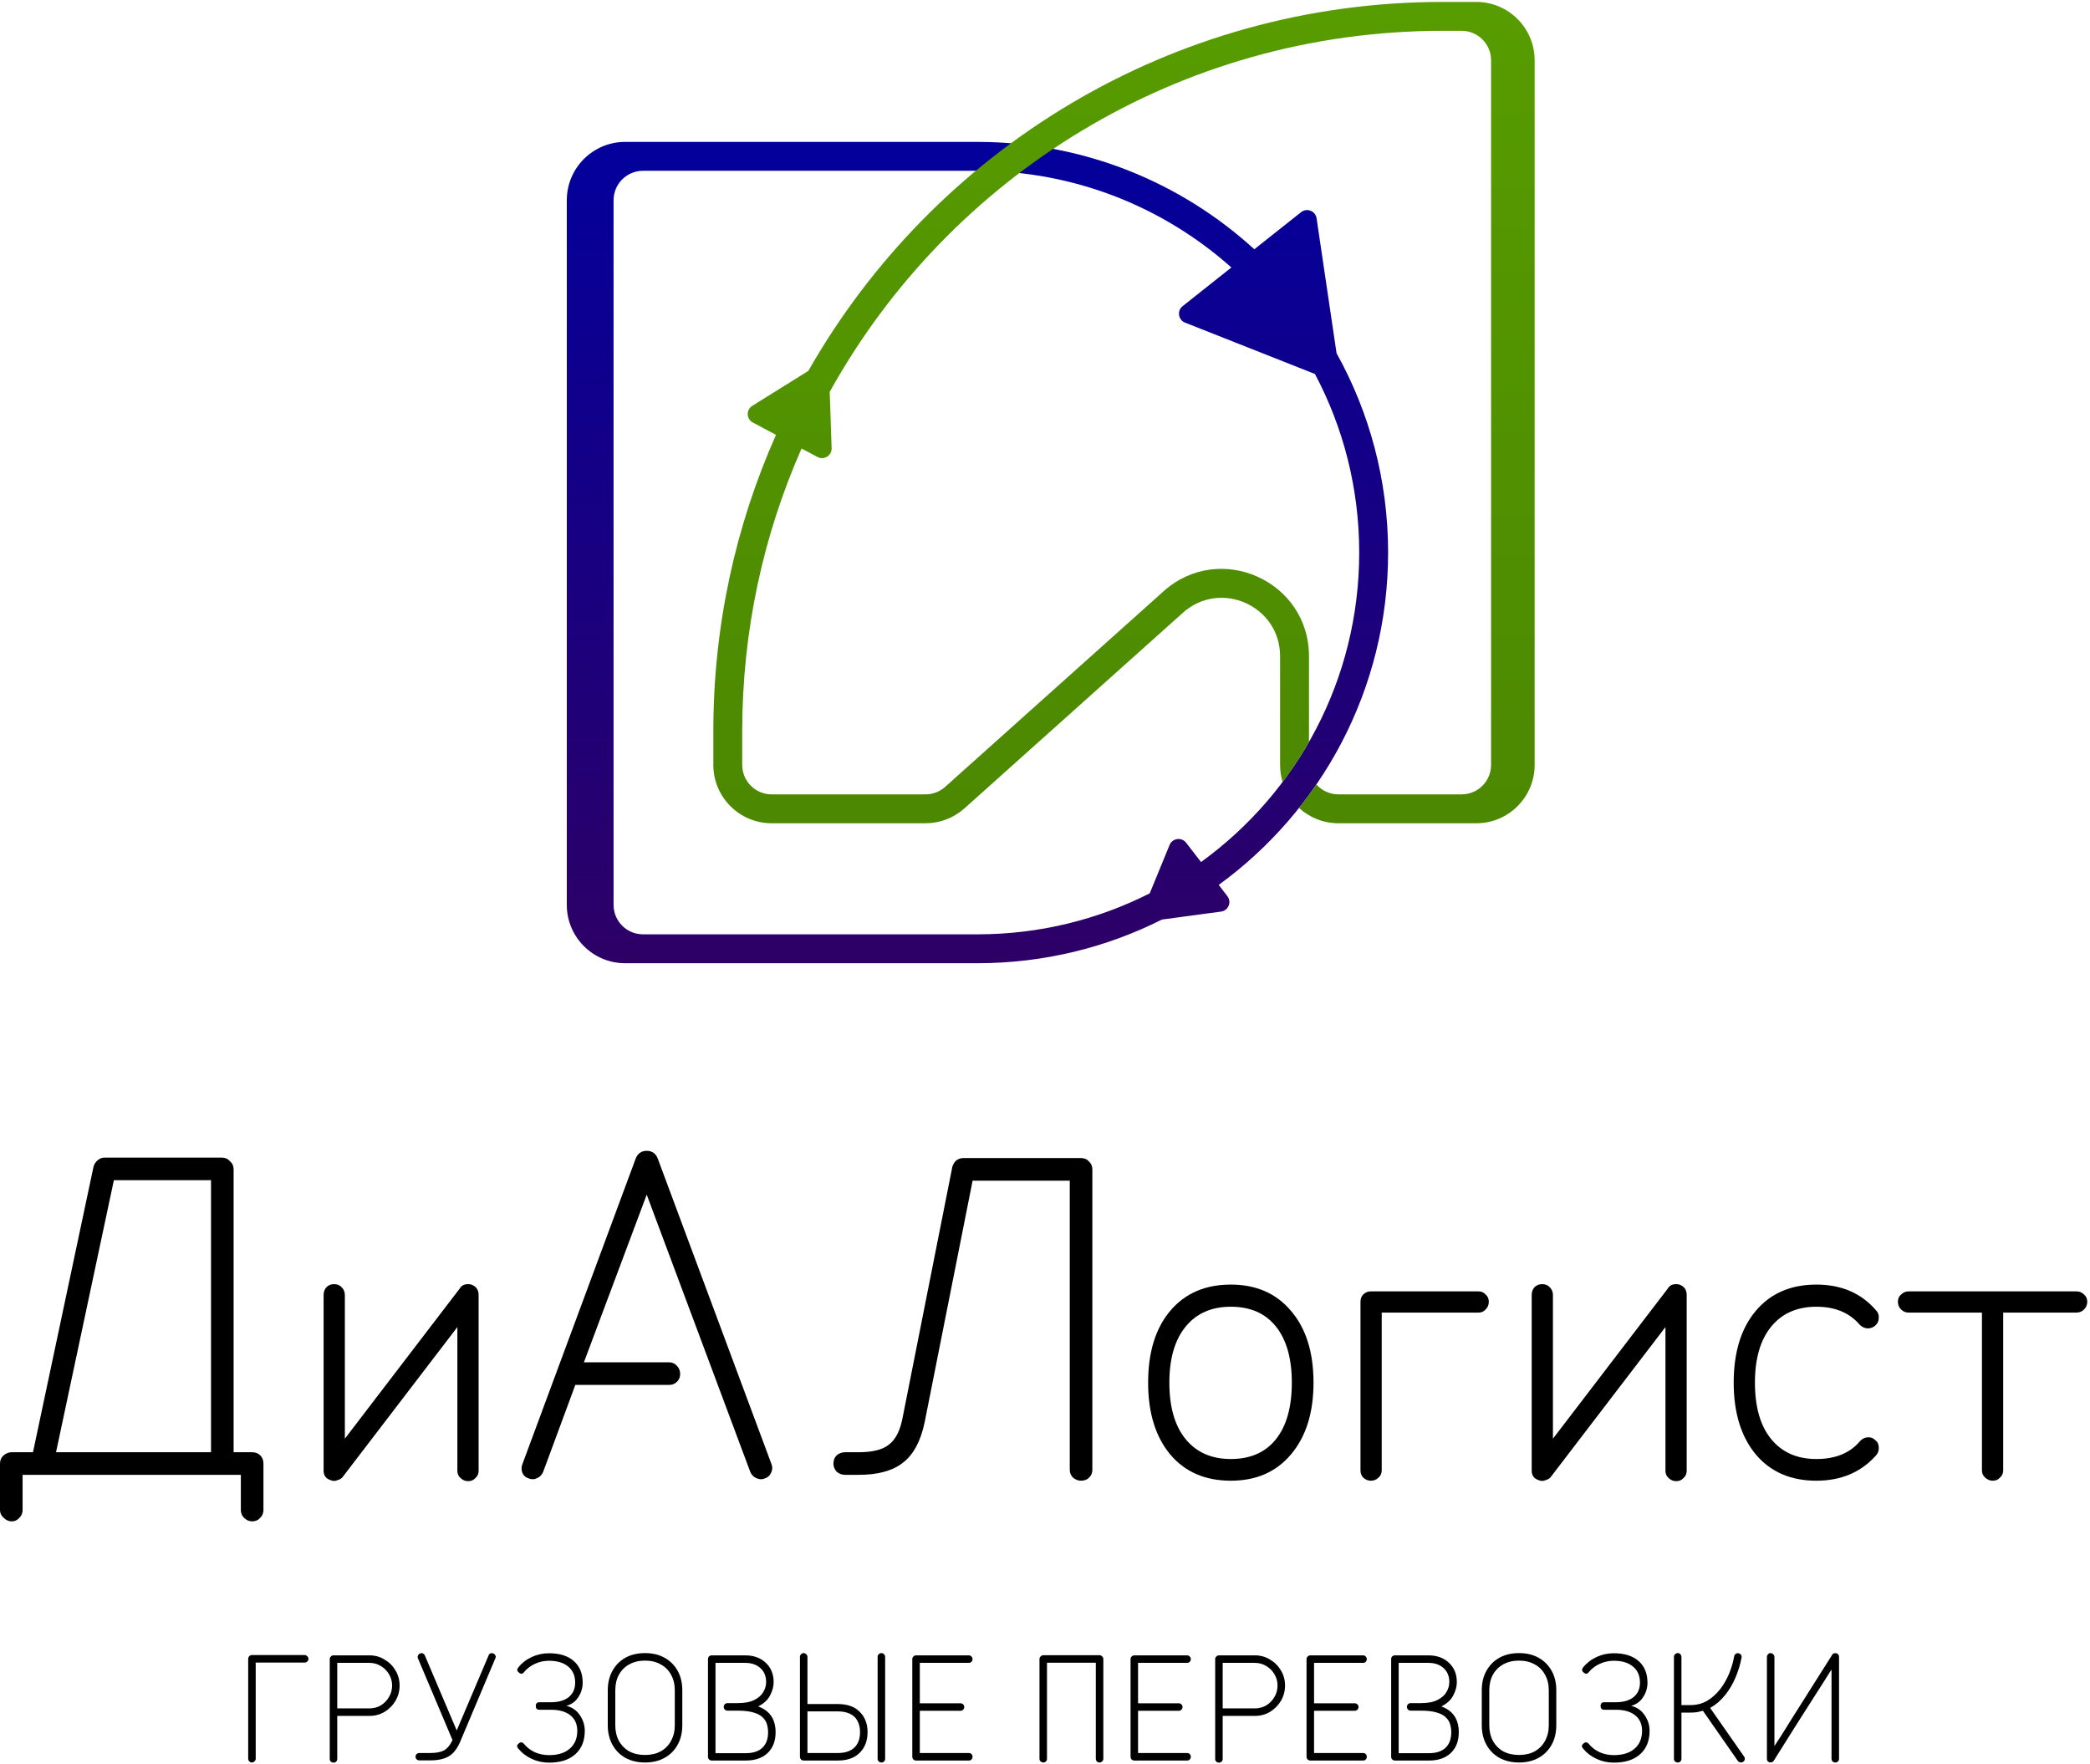 <?xml version="1.0" encoding="UTF-8"?> <svg xmlns="http://www.w3.org/2000/svg" width="731" height="617" viewBox="0 0 731 617" fill="none"> <path fill-rule="evenodd" clip-rule="evenodd" d="M341.874 59.734H224.9C219.213 59.734 214.603 64.344 214.603 70.031V316.487C214.603 322.174 219.213 326.785 224.9 326.785H341.874C363.556 326.785 384.03 321.617 402.134 312.446L409.079 295.53C410.063 293.131 413.275 292.698 414.86 294.75L420.074 301.502C453.593 277.243 475.399 237.798 475.399 193.259C475.399 170.698 469.804 149.444 459.925 130.808L414.495 112.843C412.084 111.889 411.609 108.683 413.64 107.072L430.686 93.55C407.087 72.516 375.973 59.734 341.874 59.734ZM426.253 309.502C462.16 283.393 485.503 241.052 485.503 193.259C485.503 167.959 478.961 144.186 467.477 123.541L460.49 76.357C460.11 73.792 457.097 72.6 455.065 74.211L438.712 87.184C413.175 63.858 379.186 49.63 341.874 49.63H218.646C207.378 49.63 198.245 58.764 198.245 70.031V316.487C198.245 327.755 207.378 336.888 218.646 336.888H341.874C365.075 336.888 386.991 331.387 406.39 321.618L427.073 318.829C429.642 318.483 430.873 315.485 429.289 313.433L426.253 309.502Z" fill="url(#paint0_linear_206_3)"></path> <path fill-rule="evenodd" clip-rule="evenodd" d="M259.601 255.688V267.533C259.601 273.22 264.211 277.83 269.898 277.83H323.713C326.248 277.83 328.694 276.895 330.582 275.204L406.975 206.797C426.623 189.203 457.83 203.148 457.83 229.522V259.495C456.203 262.364 451.578 269.785 448.612 273.499C448.036 271.612 447.726 269.609 447.726 267.533V229.522C447.726 211.884 426.856 202.557 413.716 214.324L337.322 282.732C333.581 286.082 328.735 287.934 323.713 287.934H269.898C258.631 287.934 249.497 278.801 249.497 267.533V255.688C249.497 218.806 257.326 183.753 271.414 152.1L263.306 147.779C261.018 146.56 260.908 143.321 263.108 141.949L282.735 129.711C326.606 52.645 409.489 0.676 504.509 0.676H516.354C527.622 0.676 536.755 9.81 536.755 21.077V267.533C536.755 278.8 527.622 287.934 516.354 287.934H468.127C462.809 287.934 457.967 285.9 454.336 282.567L454.349 282.554C454.698 282.123 457.549 278.549 460.435 274.379C462.321 276.497 465.068 277.83 468.127 277.83L511.223 277.831C516.91 277.831 521.521 273.22 521.521 267.533V21.077C521.521 15.39 516.91 10.78 511.223 10.78L504.509 10.78C412.29 10.78 331.975 61.75 290.2 137.055L290.869 156.744C290.957 159.335 288.207 161.05 285.919 159.831L280.356 156.866C267.011 187.091 259.601 220.524 259.601 255.688Z" fill="url(#paint1_linear_206_3)"></path> <path d="M4.109 532.105C3.056 532.105 2.107 531.683 1.264 530.841C0.421 530.103 0 529.207 0 528.154V511.875C0 510.716 0.421 509.768 1.264 509.03C2.107 508.293 3.056 507.924 4.109 507.924H11.537L32.715 408.039C32.926 407.196 33.4 406.458 34.138 405.826C34.875 405.194 35.666 404.878 36.509 404.878H77.6C78.76 404.878 79.708 405.299 80.445 406.142C81.288 406.88 81.71 407.828 81.71 408.987V507.924H88.19C89.349 507.924 90.297 508.293 91.034 509.03C91.772 509.768 92.141 510.716 92.141 511.875V528.154C92.141 529.207 91.772 530.103 91.034 530.841C90.297 531.683 89.349 532.105 88.19 532.105C87.136 532.105 86.188 531.683 85.345 530.841C84.607 530.103 84.238 529.207 84.238 528.154V515.826H7.902V528.154C7.902 529.207 7.534 530.103 6.796 530.841C6.058 531.683 5.163 532.105 4.109 532.105ZM19.598 507.924H73.807V412.78H39.828L19.598 507.924Z" fill="black"></path> <path d="M163.764 518.039C162.71 518.039 161.815 517.67 161.077 516.932C160.34 516.3 159.971 515.457 159.971 514.404V464.145L119.827 516.616C119.406 517.143 118.773 517.512 117.931 517.723C117.193 518.039 116.455 518.039 115.718 517.723C114.032 517.196 113.189 516.09 113.189 514.404V452.924C113.189 451.87 113.505 450.975 114.137 450.237C114.875 449.5 115.771 449.131 116.824 449.131C117.983 449.131 118.879 449.5 119.511 450.237C120.249 450.975 120.617 451.87 120.617 452.924V503.183L160.761 450.711C161.182 449.974 161.762 449.5 162.499 449.289C163.342 449.078 164.133 449.078 164.87 449.289C166.556 449.921 167.399 451.133 167.399 452.924V514.404C167.399 515.457 167.03 516.3 166.293 516.932C165.66 517.67 164.817 518.039 163.764 518.039Z" fill="black"></path> <path d="M184.947 517.091C183.893 516.774 183.156 516.142 182.734 515.194C182.313 514.14 182.313 513.087 182.734 512.033L222.404 405.036C223.141 403.35 224.406 402.507 226.197 402.507C227.988 402.507 229.252 403.35 229.99 405.036L269.818 512.033C270.239 513.087 270.186 514.14 269.659 515.194C269.238 516.142 268.5 516.774 267.447 517.091C266.499 517.512 265.498 517.459 264.444 516.932C263.496 516.511 262.811 515.773 262.389 514.72L226.197 417.838L204.229 476.473H234.099C235.153 476.473 236.048 476.894 236.786 477.737C237.524 478.475 237.892 479.423 237.892 480.582C237.892 481.636 237.524 482.531 236.786 483.269C236.048 484.006 235.153 484.375 234.099 484.375H201.226L190.004 514.72C189.583 515.773 188.898 516.511 187.95 516.932C187.002 517.459 186.001 517.512 184.947 517.091Z" fill="black"></path> <path d="M378.113 517.881C377.059 517.881 376.111 517.512 375.268 516.774C374.53 516.037 374.162 515.141 374.162 514.088V412.938H340.182L323.429 497.335C322.059 503.973 319.53 508.714 315.843 511.559C312.26 514.404 307.097 515.826 300.354 515.826H295.613C294.454 515.826 293.453 515.457 292.61 514.72C291.872 513.877 291.504 512.929 291.504 511.875C291.504 510.716 291.872 509.768 292.61 509.03C293.453 508.293 294.454 507.924 295.613 507.924H300.354C305.201 507.924 308.731 507.028 310.943 505.237C313.261 503.446 314.842 500.338 315.685 495.912L333.07 408.197C333.28 407.354 333.702 406.617 334.334 405.984C335.072 405.352 335.967 405.036 337.021 405.036H378.113C379.272 405.036 380.22 405.458 380.958 406.3C381.695 407.038 382.064 407.934 382.064 408.987V514.088C382.064 515.141 381.695 516.037 380.958 516.774C380.22 517.512 379.272 517.881 378.113 517.881Z" fill="black"></path> <path d="M430.491 517.881C421.535 517.881 414.476 514.825 409.313 508.714C404.15 502.498 401.569 494.121 401.569 483.585C401.569 472.943 404.15 464.567 409.313 458.456C414.476 452.344 421.535 449.289 430.491 449.289C439.342 449.289 446.349 452.344 451.511 458.456C456.78 464.567 459.414 472.943 459.414 483.585C459.414 494.121 456.78 502.498 451.511 508.714C446.349 514.825 439.342 517.881 430.491 517.881ZM430.491 510.295C437.34 510.295 442.608 507.977 446.296 503.341C449.984 498.705 451.828 492.119 451.828 483.585C451.828 475.156 449.984 468.623 446.296 463.987C442.608 459.351 437.34 457.033 430.491 457.033C423.748 457.033 418.48 459.351 414.687 463.987C410.894 468.623 408.997 475.156 408.997 483.585C408.997 492.119 410.894 498.705 414.687 503.341C418.48 507.977 423.748 510.295 430.491 510.295Z" fill="black"></path> <path d="M479.479 517.881C478.426 517.881 477.53 517.512 476.793 516.774C476.16 516.142 475.844 515.299 475.844 514.246V455.295C475.844 454.241 476.16 453.398 476.793 452.766C477.53 452.028 478.426 451.66 479.479 451.66H517.094C518.148 451.66 518.991 452.028 519.623 452.766C520.361 453.398 520.729 454.241 520.729 455.295C520.729 456.348 520.361 457.244 519.623 457.981C518.991 458.719 518.148 459.088 517.094 459.088H483.272V514.246C483.272 515.299 482.904 516.142 482.166 516.774C481.429 517.512 480.533 517.881 479.479 517.881Z" fill="black"></path> <path d="M586.304 518.039C585.25 518.039 584.354 517.67 583.617 516.932C582.879 516.3 582.51 515.457 582.51 514.404V464.145L542.367 516.616C541.945 517.143 541.313 517.512 540.47 517.723C539.733 518.039 538.995 518.039 538.258 517.723C536.572 517.196 535.729 516.09 535.729 514.404V452.924C535.729 451.87 536.045 450.975 536.677 450.237C537.415 449.5 538.31 449.131 539.364 449.131C540.523 449.131 541.419 449.5 542.051 450.237C542.788 450.975 543.157 451.87 543.157 452.924V503.183L583.301 450.711C583.722 449.974 584.302 449.5 585.039 449.289C585.882 449.078 586.672 449.078 587.41 449.289C589.096 449.921 589.939 451.133 589.939 452.924V514.404C589.939 515.457 589.57 516.3 588.832 516.932C588.2 517.67 587.357 518.039 586.304 518.039Z" fill="black"></path> <path d="M635.303 517.881C626.347 517.881 619.287 514.825 614.125 508.714C608.962 502.498 606.38 494.121 606.38 483.585C606.38 472.943 608.962 464.567 614.125 458.456C619.287 452.344 626.347 449.289 635.303 449.289C644.048 449.289 651.002 452.292 656.165 458.297C656.902 459.035 657.218 459.931 657.113 460.984C657.113 462.038 656.692 462.934 655.849 463.671C655.111 464.303 654.216 464.619 653.162 464.619C652.108 464.514 651.213 464.093 650.475 463.355C646.893 459.14 641.835 457.033 635.303 457.033C628.559 457.033 623.291 459.351 619.498 463.987C615.705 468.623 613.808 475.156 613.808 483.585C613.808 492.119 615.705 498.705 619.498 503.341C623.291 507.977 628.559 510.295 635.303 510.295C641.941 510.295 646.998 508.24 650.475 504.131C651.213 503.288 652.108 502.814 653.162 502.708C654.216 502.603 655.111 502.919 655.849 503.657C656.692 504.289 657.113 505.132 657.113 506.185C657.218 507.239 656.902 508.187 656.165 509.03C650.897 514.931 643.943 517.881 635.303 517.881Z" fill="black"></path> <path d="M697.002 517.881C695.949 517.881 695.053 517.512 694.315 516.774C693.578 516.142 693.209 515.299 693.209 514.246V459.088H667.606C666.552 459.088 665.656 458.719 664.919 457.981C664.181 457.244 663.813 456.348 663.813 455.295C663.813 454.241 664.181 453.398 664.919 452.766C665.656 452.028 666.552 451.66 667.606 451.66H726.241C727.294 451.66 728.19 452.028 728.927 452.766C729.665 453.398 730.034 454.241 730.034 455.295C730.034 456.348 729.665 457.244 728.927 457.981C728.19 458.719 727.294 459.088 726.241 459.088H700.637V514.246C700.637 515.299 700.269 516.142 699.531 516.774C698.899 517.512 698.056 517.881 697.002 517.881Z" fill="black"></path> <path d="M88.071 616.434C87.721 616.434 87.423 616.294 87.178 616.013C86.933 615.768 86.81 615.47 86.81 615.12V580.226C86.81 579.84 86.933 579.525 87.178 579.28C87.423 579 87.721 578.859 88.071 578.859H106.517C106.902 578.859 107.217 579 107.463 579.28C107.743 579.525 107.883 579.84 107.883 580.226C107.883 580.576 107.743 580.874 107.463 581.119C107.217 581.364 106.902 581.487 106.517 581.487H89.438V615.12C89.438 615.47 89.297 615.768 89.017 616.013C88.772 616.294 88.457 616.434 88.071 616.434Z" fill="black"></path> <path d="M116.643 616.486C116.293 616.486 115.977 616.364 115.697 616.118C115.452 615.873 115.329 615.575 115.329 615.225V580.278C115.329 579.928 115.452 579.63 115.697 579.385C115.977 579.105 116.293 578.965 116.643 578.965H129.203C131.165 578.965 132.934 579.455 134.511 580.436C136.122 581.382 137.401 582.661 138.347 584.272C139.293 585.849 139.766 587.6 139.766 589.527C139.766 591.454 139.293 593.223 138.347 594.835C137.401 596.447 136.122 597.743 134.511 598.724C132.934 599.67 131.165 600.143 129.203 600.143H117.957V615.225C117.957 615.575 117.834 615.873 117.589 616.118C117.344 616.364 117.029 616.486 116.643 616.486ZM117.957 597.515H129.203C130.674 597.515 132.006 597.165 133.197 596.464C134.388 595.728 135.334 594.765 136.035 593.574C136.77 592.348 137.138 590.999 137.138 589.527C137.138 588.056 136.77 586.725 136.035 585.533C135.334 584.342 134.388 583.396 133.197 582.696C132.006 581.96 130.674 581.592 129.203 581.592H117.957V597.515Z" fill="black"></path> <path d="M146.657 615.698C146.306 615.698 145.991 615.575 145.711 615.33C145.465 615.085 145.343 614.787 145.343 614.437C145.343 614.051 145.465 613.736 145.711 613.491C145.991 613.246 146.306 613.123 146.657 613.123H150.388C152.56 613.123 154.206 612.808 155.328 612.177C156.484 611.511 157.465 610.32 158.27 608.604L146.184 580.016C146.043 579.7 146.043 579.385 146.184 579.07C146.324 578.719 146.551 578.474 146.867 578.334C147.217 578.159 147.55 578.141 147.865 578.281C148.216 578.422 148.461 578.667 148.601 579.017L159.742 605.24L170.883 579.017C170.988 578.667 171.198 578.422 171.513 578.281C171.864 578.141 172.214 578.159 172.564 578.334C172.915 578.474 173.16 578.719 173.3 579.07C173.44 579.385 173.423 579.7 173.248 580.016L160.951 609.182C159.9 611.634 158.568 613.333 156.957 614.279C155.38 615.225 153.19 615.698 150.388 615.698H146.657Z" fill="black"></path> <path d="M192.028 616.486C189.891 616.486 187.877 616.048 185.985 615.172C184.093 614.297 182.534 613.105 181.308 611.599C180.677 610.933 180.73 610.32 181.465 609.76C182.131 609.199 182.744 609.269 183.305 609.97C184.321 611.196 185.582 612.16 187.088 612.86C188.63 613.526 190.276 613.859 192.028 613.859C195.146 613.859 197.564 613.105 199.28 611.599C201.032 610.093 201.908 608.008 201.908 605.345C201.908 603.033 201.102 601.229 199.49 599.933C197.879 598.636 195.619 597.988 192.711 597.988H188.665C187.824 597.988 187.404 597.55 187.404 596.674C187.404 595.799 187.824 595.361 188.665 595.361H192.711C195.374 595.361 197.441 594.765 198.912 593.574C200.419 592.348 201.172 590.666 201.172 588.529C201.172 586.112 200.366 584.237 198.755 582.906C197.143 581.54 194.901 580.856 192.028 580.856C190.311 580.856 188.682 581.207 187.141 581.907C185.599 582.608 184.321 583.572 183.305 584.798C182.744 585.533 182.131 585.586 181.465 584.955C180.8 584.465 180.747 583.869 181.308 583.169C182.534 581.627 184.093 580.418 185.985 579.543C187.877 578.667 189.891 578.229 192.028 578.229C195.742 578.229 198.632 579.14 200.699 580.961C202.766 582.783 203.8 585.306 203.8 588.529C203.8 590.351 203.292 592.032 202.276 593.574C201.295 595.115 199.893 596.131 198.072 596.622C200.104 597.112 201.68 598.198 202.801 599.88C203.957 601.562 204.535 603.383 204.535 605.345C204.535 608.849 203.432 611.581 201.225 613.543C199.053 615.505 195.987 616.486 192.028 616.486Z" fill="black"></path> <path d="M225.61 616.434C222.983 616.434 220.688 615.891 218.726 614.805C216.799 613.719 215.293 612.195 214.207 610.233C213.12 608.271 212.577 605.993 212.577 603.401V591.209C212.577 588.581 213.12 586.304 214.207 584.377C215.293 582.415 216.799 580.891 218.726 579.805C220.688 578.719 222.983 578.176 225.61 578.176C228.238 578.176 230.515 578.719 232.442 579.805C234.404 580.891 235.928 582.415 237.014 584.377C238.1 586.304 238.643 588.581 238.643 591.209V603.401C238.643 605.993 238.1 608.271 237.014 610.233C235.928 612.195 234.404 613.719 232.442 614.805C230.515 615.891 228.238 616.434 225.61 616.434ZM225.61 613.806C227.712 613.806 229.534 613.386 231.076 612.545C232.652 611.669 233.861 610.443 234.702 608.866C235.577 607.29 236.015 605.468 236.015 603.401V591.209C236.015 589.107 235.577 587.285 234.702 585.744C233.861 584.167 232.652 582.958 231.076 582.118C229.534 581.242 227.712 580.804 225.61 580.804C223.508 580.804 221.669 581.242 220.092 582.118C218.551 582.958 217.342 584.167 216.466 585.744C215.625 587.285 215.205 589.107 215.205 591.209V603.401C215.205 605.468 215.625 607.29 216.466 608.866C217.342 610.443 218.551 611.669 220.092 612.545C221.669 613.386 223.508 613.806 225.61 613.806Z" fill="black"></path> <path d="M248.939 615.751C248.589 615.751 248.274 615.628 247.993 615.383C247.748 615.102 247.626 614.787 247.626 614.437V580.278C247.626 579.893 247.748 579.578 247.993 579.332C248.274 579.087 248.589 578.965 248.939 578.965H260.606C263.584 578.965 265.983 579.823 267.805 581.54C269.662 583.256 270.59 585.516 270.59 588.319C270.59 589.86 270.17 591.419 269.329 592.996C268.523 594.572 267.14 595.851 265.178 596.832C269.242 598.303 271.274 601.316 271.274 605.871C271.274 608.919 270.345 611.336 268.488 613.123C266.632 614.875 264.092 615.751 260.868 615.751H248.939ZM250.253 613.176H260.868C263.391 613.176 265.318 612.545 266.649 611.284C267.98 610.022 268.646 608.218 268.646 605.871C268.646 604.96 268.523 604.067 268.278 603.191C268.068 602.315 267.595 601.509 266.859 600.773C266.159 600.003 265.09 599.407 263.654 598.987C262.252 598.531 260.36 598.303 257.978 598.303H254.457C254.072 598.303 253.757 598.181 253.511 597.936C253.266 597.655 253.143 597.34 253.143 596.99C253.143 596.604 253.266 596.289 253.511 596.044C253.757 595.799 254.072 595.676 254.457 595.676H257.978C260.431 595.676 262.375 595.308 263.811 594.572C265.283 593.837 266.334 592.908 266.964 591.787C267.63 590.666 267.963 589.51 267.963 588.319C267.963 586.252 267.297 584.623 265.966 583.431C264.635 582.205 262.848 581.592 260.606 581.592H250.253V613.176Z" fill="black"></path> <path d="M281.102 615.751C280.752 615.751 280.437 615.628 280.156 615.383C279.911 615.102 279.789 614.787 279.789 614.437V579.49C279.789 579.14 279.911 578.842 280.156 578.597C280.437 578.316 280.752 578.176 281.102 578.176C281.453 578.176 281.751 578.316 281.996 578.597C282.276 578.842 282.416 579.14 282.416 579.49V595.991H293.032C296.395 595.991 298.97 596.92 300.757 598.776C302.543 600.563 303.437 602.91 303.437 605.818C303.437 608.796 302.543 611.179 300.757 612.965C298.97 614.822 296.395 615.751 293.032 615.751H281.102ZM282.416 613.123H293.032C295.554 613.123 297.481 612.492 298.812 611.231C300.144 609.97 300.809 608.166 300.809 605.818C300.809 603.646 300.196 601.894 298.97 600.563C297.569 599.232 295.589 598.566 293.032 598.566H282.416V613.123ZM308.271 616.434C307.921 616.434 307.606 616.311 307.326 616.066C307.08 615.821 306.958 615.523 306.958 615.172V579.49C306.958 579.14 307.08 578.842 307.326 578.597C307.606 578.316 307.921 578.176 308.271 578.176C308.657 578.176 308.972 578.316 309.217 578.597C309.463 578.842 309.585 579.14 309.585 579.49V615.172C309.585 615.523 309.463 615.821 309.217 616.066C308.972 616.311 308.657 616.434 308.271 616.434Z" fill="black"></path> <path d="M320.399 615.751C320.049 615.751 319.733 615.628 319.453 615.383C319.208 615.102 319.085 614.787 319.085 614.437V580.278C319.085 579.928 319.208 579.63 319.453 579.385C319.733 579.105 320.049 578.965 320.399 578.965H338.845C339.23 578.965 339.545 579.105 339.79 579.385C340.036 579.63 340.158 579.928 340.158 580.278C340.158 580.629 340.036 580.944 339.79 581.224C339.545 581.469 339.23 581.592 338.845 581.592H321.713V595.728H335.954C336.305 595.728 336.602 595.851 336.848 596.096C337.128 596.342 337.268 596.657 337.268 597.042C337.268 597.393 337.128 597.708 336.848 597.988C336.602 598.233 336.305 598.356 335.954 598.356H321.713V613.123H338.845C339.23 613.123 339.545 613.246 339.79 613.491C340.036 613.736 340.158 614.051 340.158 614.437C340.158 614.787 340.036 615.102 339.79 615.383C339.545 615.628 339.23 615.751 338.845 615.751H320.399Z" fill="black"></path> <path d="M364.934 616.434C364.584 616.434 364.269 616.311 363.989 616.066C363.708 615.821 363.568 615.523 363.568 615.172V580.226C363.568 579.875 363.708 579.578 363.989 579.332C364.269 579.052 364.584 578.912 364.934 578.912H384.536C384.922 578.912 385.237 579.052 385.482 579.332C385.762 579.578 385.903 579.875 385.903 580.226V615.172C385.903 615.523 385.762 615.821 385.482 616.066C385.237 616.311 384.922 616.434 384.536 616.434C384.186 616.434 383.888 616.311 383.643 616.066C383.398 615.821 383.275 615.523 383.275 615.172V581.54H366.196V615.172C366.196 615.523 366.073 615.821 365.828 616.066C365.583 616.311 365.285 616.434 364.934 616.434Z" fill="black"></path> <path d="M396.737 615.751C396.387 615.751 396.072 615.628 395.791 615.383C395.546 615.102 395.423 614.787 395.423 614.437V580.278C395.423 579.928 395.546 579.63 395.791 579.385C396.072 579.105 396.387 578.965 396.737 578.965H415.183C415.568 578.965 415.883 579.105 416.129 579.385C416.374 579.63 416.497 579.928 416.497 580.278C416.497 580.629 416.374 580.944 416.129 581.224C415.883 581.469 415.568 581.592 415.183 581.592H398.051V595.728H412.292C412.643 595.728 412.941 595.851 413.186 596.096C413.466 596.342 413.606 596.657 413.606 597.042C413.606 597.393 413.466 597.708 413.186 597.988C412.941 598.233 412.643 598.356 412.292 598.356H398.051V613.123H415.183C415.568 613.123 415.883 613.246 416.129 613.491C416.374 613.736 416.497 614.051 416.497 614.437C416.497 614.787 416.374 615.102 416.129 615.383C415.883 615.628 415.568 615.751 415.183 615.751H396.737Z" fill="black"></path> <path d="M426.334 616.486C425.984 616.486 425.669 616.364 425.388 616.118C425.143 615.873 425.02 615.575 425.02 615.225V580.278C425.02 579.928 425.143 579.63 425.388 579.385C425.669 579.105 425.984 578.965 426.334 578.965H438.894C440.856 578.965 442.625 579.455 444.202 580.436C445.813 581.382 447.092 582.661 448.038 584.272C448.984 585.849 449.457 587.6 449.457 589.527C449.457 591.454 448.984 593.223 448.038 594.835C447.092 596.447 445.813 597.743 444.202 598.724C442.625 599.67 440.856 600.143 438.894 600.143H427.648V615.225C427.648 615.575 427.525 615.873 427.28 616.118C427.035 616.364 426.72 616.486 426.334 616.486ZM427.648 597.515H438.894C440.365 597.515 441.697 597.165 442.888 596.464C444.079 595.728 445.025 594.765 445.726 593.574C446.461 592.348 446.829 590.999 446.829 589.527C446.829 588.056 446.461 586.725 445.726 585.533C445.025 584.342 444.079 583.396 442.888 582.696C441.697 581.96 440.365 581.592 438.894 581.592H427.648V597.515Z" fill="black"></path> <path d="M458.292 615.751C457.942 615.751 457.626 615.628 457.346 615.383C457.101 615.102 456.978 614.787 456.978 614.437V580.278C456.978 579.928 457.101 579.63 457.346 579.385C457.626 579.105 457.942 578.965 458.292 578.965H476.738C477.123 578.965 477.438 579.105 477.684 579.385C477.929 579.63 478.051 579.928 478.051 580.278C478.051 580.629 477.929 580.944 477.684 581.224C477.438 581.469 477.123 581.592 476.738 581.592H459.606V595.728H473.847C474.198 595.728 474.496 595.851 474.741 596.096C475.021 596.342 475.161 596.657 475.161 597.042C475.161 597.393 475.021 597.708 474.741 597.988C474.496 598.233 474.198 598.356 473.847 598.356H459.606V613.123H476.738C477.123 613.123 477.438 613.246 477.684 613.491C477.929 613.736 478.051 614.051 478.051 614.437C478.051 614.787 477.929 615.102 477.684 615.383C477.438 615.628 477.123 615.751 476.738 615.751H458.292Z" fill="black"></path> <path d="M487.889 615.751C487.539 615.751 487.224 615.628 486.943 615.383C486.698 615.102 486.575 614.787 486.575 614.437V580.278C486.575 579.893 486.698 579.578 486.943 579.332C487.224 579.087 487.539 578.965 487.889 578.965H499.556C502.534 578.965 504.933 579.823 506.755 581.54C508.612 583.256 509.54 585.516 509.54 588.319C509.54 589.86 509.12 591.419 508.279 592.996C507.473 594.572 506.09 595.851 504.128 596.832C508.192 598.303 510.224 601.316 510.224 605.871C510.224 608.919 509.295 611.336 507.438 613.123C505.582 614.875 503.042 615.751 499.818 615.751H487.889ZM489.203 613.176H499.818C502.341 613.176 504.268 612.545 505.599 611.284C506.93 610.022 507.596 608.218 507.596 605.871C507.596 604.96 507.473 604.067 507.228 603.191C507.018 602.315 506.545 601.509 505.809 600.773C505.109 600.003 504.04 599.407 502.604 598.987C501.202 598.531 499.31 598.303 496.928 598.303H493.407C493.022 598.303 492.706 598.181 492.461 597.936C492.216 597.655 492.093 597.34 492.093 596.99C492.093 596.604 492.216 596.289 492.461 596.044C492.706 595.799 493.022 595.676 493.407 595.676H496.928C499.38 595.676 501.325 595.308 502.761 594.572C504.233 593.837 505.284 592.908 505.914 591.787C506.58 590.666 506.913 589.51 506.913 588.319C506.913 586.252 506.247 584.623 504.916 583.431C503.585 582.205 501.798 581.592 499.556 581.592H489.203V613.176Z" fill="black"></path> <path d="M531.298 616.434C528.671 616.434 526.376 615.891 524.414 614.805C522.487 613.719 520.981 612.195 519.895 610.233C518.809 608.271 518.266 605.993 518.266 603.401V591.209C518.266 588.581 518.809 586.304 519.895 584.377C520.981 582.415 522.487 580.891 524.414 579.805C526.376 578.719 528.671 578.176 531.298 578.176C533.926 578.176 536.203 578.719 538.13 579.805C540.092 580.891 541.616 582.415 542.702 584.377C543.788 586.304 544.331 588.581 544.331 591.209V603.401C544.331 605.993 543.788 608.271 542.702 610.233C541.616 612.195 540.092 613.719 538.13 614.805C536.203 615.891 533.926 616.434 531.298 616.434ZM531.298 613.806C533.4 613.806 535.222 613.386 536.764 612.545C538.34 611.669 539.549 610.443 540.39 608.866C541.266 607.29 541.704 605.468 541.704 603.401V591.209C541.704 589.107 541.266 587.285 540.39 585.744C539.549 584.167 538.34 582.958 536.764 582.118C535.222 581.242 533.4 580.804 531.298 580.804C529.196 580.804 527.357 581.242 525.78 582.118C524.239 582.958 523.03 584.167 522.154 585.744C521.314 587.285 520.893 589.107 520.893 591.209V603.401C520.893 605.468 521.314 607.29 522.154 608.866C523.03 610.443 524.239 611.669 525.78 612.545C527.357 613.386 529.196 613.806 531.298 613.806Z" fill="black"></path> <path d="M564.455 616.486C562.318 616.486 560.303 616.048 558.411 615.172C556.519 614.297 554.96 613.105 553.734 611.599C553.104 610.933 553.156 610.32 553.892 609.76C554.557 609.199 555.171 609.269 555.731 609.97C556.747 611.196 558.008 612.16 559.515 612.86C561.056 613.526 562.703 613.859 564.455 613.859C567.573 613.859 569.99 613.105 571.707 611.599C573.458 610.093 574.334 608.008 574.334 605.345C574.334 603.033 573.529 601.229 571.917 599.933C570.305 598.636 568.046 597.988 565.138 597.988H561.091C560.25 597.988 559.83 597.55 559.83 596.674C559.83 595.799 560.25 595.361 561.091 595.361H565.138C567.8 595.361 569.867 594.765 571.339 593.574C572.845 592.348 573.599 590.666 573.599 588.529C573.599 586.112 572.793 584.237 571.181 582.906C569.57 581.54 567.327 580.856 564.455 580.856C562.738 580.856 561.109 581.207 559.567 581.907C558.026 582.608 556.747 583.572 555.731 584.798C555.171 585.533 554.557 585.586 553.892 584.955C553.226 584.465 553.174 583.869 553.734 583.169C554.96 581.627 556.519 580.418 558.411 579.543C560.303 578.667 562.318 578.229 564.455 578.229C568.168 578.229 571.059 579.14 573.126 580.961C575.193 582.783 576.226 585.306 576.226 588.529C576.226 590.351 575.718 592.032 574.702 593.574C573.721 595.115 572.32 596.131 570.498 596.622C572.53 597.112 574.107 598.198 575.228 599.88C576.384 601.562 576.962 603.383 576.962 605.345C576.962 608.849 575.858 611.581 573.651 613.543C571.479 615.505 568.413 616.486 564.455 616.486Z" fill="black"></path> <path d="M586.843 616.434C586.458 616.434 586.125 616.311 585.845 616.066C585.599 615.821 585.477 615.523 585.477 615.172V579.543C585.477 579.157 585.599 578.842 585.845 578.597C586.125 578.316 586.458 578.176 586.843 578.176C587.229 578.176 587.526 578.316 587.737 578.597C587.982 578.842 588.104 579.157 588.104 579.543V596.359H591.258C593.395 596.359 595.321 595.869 597.038 594.888C598.755 593.872 600.261 592.54 601.558 590.894C602.854 589.247 603.922 587.408 604.763 585.376C605.604 583.344 606.2 581.312 606.55 579.28C606.62 578.93 606.795 578.649 607.075 578.439C607.391 578.229 607.724 578.159 608.074 578.229C608.424 578.299 608.705 578.474 608.915 578.754C609.125 579.035 609.195 579.367 609.125 579.753C608.705 582.065 608.004 584.377 607.023 586.69C606.077 588.967 604.851 591.034 603.344 592.891C601.873 594.747 600.139 596.236 598.142 597.358L610.071 614.437C610.246 614.717 610.299 615.05 610.229 615.435C610.159 615.786 609.948 616.048 609.598 616.224C609.318 616.434 609.002 616.486 608.652 616.381C608.302 616.311 608.021 616.136 607.811 615.856L595.619 598.356C594.954 598.531 594.253 598.689 593.517 598.829C592.817 598.934 592.063 598.987 591.258 598.987H588.104V615.172C588.104 615.523 587.982 615.821 587.737 616.066C587.526 616.311 587.229 616.434 586.843 616.434Z" fill="black"></path> <path d="M641.91 616.434C641.56 616.434 641.244 616.311 640.964 616.066C640.719 615.821 640.596 615.523 640.596 615.172V583.957C640.596 583.957 640.404 584.237 640.018 584.798C639.668 585.358 639.055 586.339 638.179 587.741C637.303 589.107 636.094 590.999 634.553 593.416C633.011 595.834 631.067 598.882 628.72 602.56C626.407 606.239 623.622 610.671 620.364 615.856C620.224 616.101 620.014 616.259 619.733 616.329C619.488 616.434 619.225 616.451 618.945 616.381C618.314 616.206 617.999 615.803 617.999 615.172V579.543C617.999 579.157 618.122 578.842 618.367 578.597C618.612 578.316 618.91 578.176 619.26 578.176C619.646 578.176 619.961 578.316 620.206 578.597C620.487 578.842 620.627 579.157 620.627 579.543V610.706C620.627 610.706 620.802 610.425 621.152 609.865C621.538 609.304 622.168 608.341 623.044 606.974C623.92 605.573 625.111 603.664 626.618 601.246C628.159 598.829 630.086 595.781 632.398 592.102C634.746 588.424 637.548 583.992 640.806 578.807C640.947 578.527 641.157 578.351 641.437 578.281C641.752 578.176 642.033 578.159 642.278 578.229C642.909 578.404 643.224 578.842 643.224 579.543V615.172C643.224 615.523 643.101 615.821 642.856 616.066C642.611 616.311 642.295 616.434 641.91 616.434Z" fill="black"></path> <defs> <linearGradient id="paint0_linear_206_3" x1="341.874" y1="49.63" x2="341.874" y2="336.888" gradientUnits="userSpaceOnUse"> <stop stop-color="#03009C"></stop> <stop offset="1" stop-color="#2D0066"></stop> </linearGradient> <linearGradient id="paint1_linear_206_3" x1="393.126" y1="0.676" x2="393.126" y2="287.934" gradientUnits="userSpaceOnUse"> <stop stop-color="#579C00"></stop> <stop offset="1" stop-color="#4C8801"></stop> </linearGradient> </defs> </svg> 